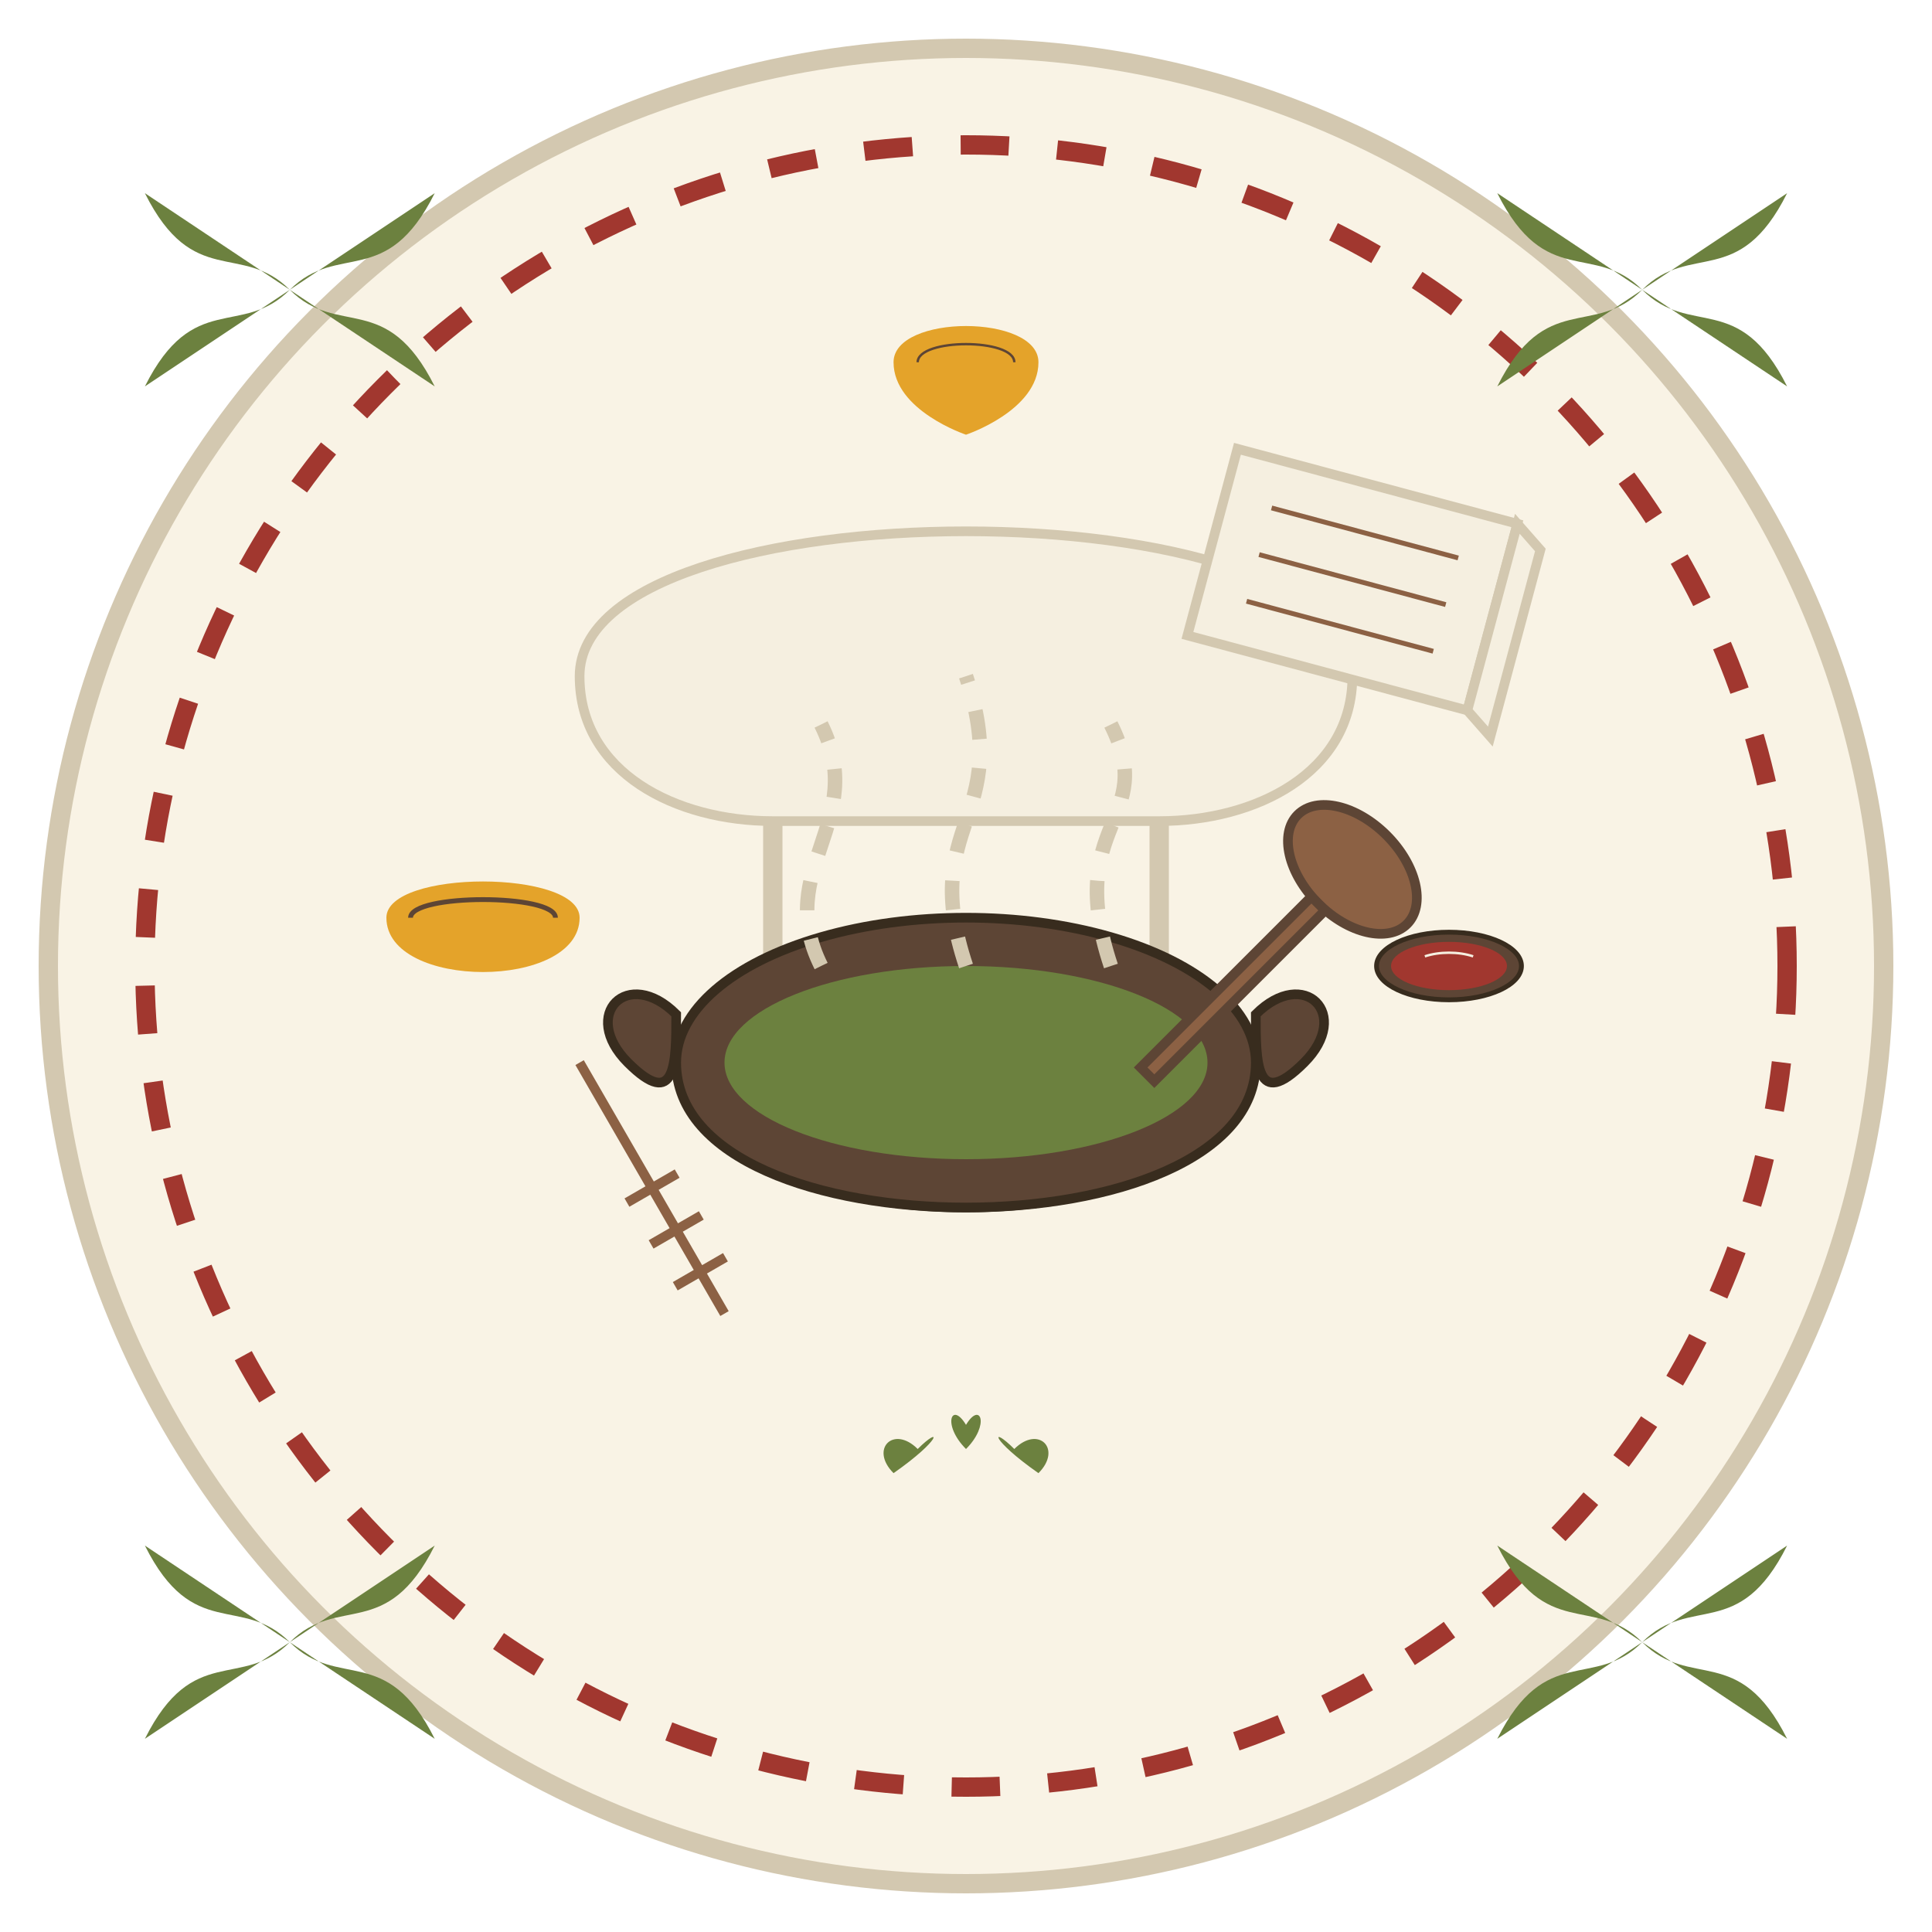 <svg xmlns="http://www.w3.org/2000/svg" width="200" height="200" viewBox="0 0 200 200">
  <style>
    .bg { fill: #f9f3e5; }
    .border { fill: none; stroke: #d3c8b0; stroke-width: 2; }
    .paper { fill: #f5efe0; stroke: #d3c8b0; stroke-width: 1; }
    .accent { fill: #a1372f; }
    .accent-light { fill: #e4a32a; }
    .accent-green { fill: #6c813f; }
    .wood { fill: #8c6144; stroke: #5d4535; stroke-width: 1; }
    .pot { fill: #5d4535; stroke: #382c1e; stroke-width: 1; }
    .chef-hat { fill: #f5efe0; stroke: #d3c8b0; stroke-width: 1; }
    .utensil { fill: #d3c8b0; stroke: #8c6144; stroke-width: 1; }
  </style>

  <!-- Background -->
  <circle class="bg" cx="100" cy="100" r="95"/>
  <circle class="border" cx="100" cy="100" r="95"/>

  <!-- Decorative Border -->
  <circle fill="none" stroke="#a1372f" stroke-width="2" stroke-dasharray="5,5" cx="100" cy="100" r="85"/>

  <!-- Central Icon - Cooking Services -->
  <g transform="translate(100, 100)">
    <!-- Chef Hat -->
    <path class="chef-hat" d="M-40,-30 C-40,-50 40,-50 40,-30 C40,-20 30,-15 20,-15 L-20,-15 C-30,-15 -40,-20 -40,-30 Z"/>
    <path class="border" d="M-20,-15 L-20,20 L20,20 L20,-15"/>
    
    <!-- Cooking Pot -->
    <g transform="translate(0, 10)">
      <ellipse class="pot" cx="0" cy="0" rx="30" ry="15"/>
      <path class="pot" d="M-30,0 C-30,20 30,20 30,0"/>
      <ellipse fill="#6c813f" cx="0" cy="0" rx="25" ry="10"/>
      
      <!-- Steam -->
      <path fill="none" stroke="#d3c8b0" stroke-width="1.5" stroke-dasharray="3,3" d="M-15,-10 C-20,-20 -10,-25 -15,-35 M0,-10 C-5,-25 5,-25 0,-40 M15,-10 C10,-25 20,-25 15,-35"/>
      
      <!-- Pot Handles -->
      <path class="pot" d="M-30,-5 C-35,-10 -40,-5 -35,0 C-30,5 -30,0 -30,-5 Z"/>
      <path class="pot" d="M30,-5 C35,-10 40,-5 35,0 C30,5 30,0 30,-5 Z"/>
      
      <!-- Wooden Spoon -->
      <g transform="translate(40, -20) rotate(45)">
        <ellipse class="wood" cx="0" cy="0" rx="8" ry="5"/>
        <rect class="wood" x="-1" y="5" width="2" height="25"/>
      </g>
    </g>
    
    <!-- Kitchen Utensils -->
    <g transform="translate(-40, 10) rotate(-30)">
      <path class="utensil" d="M0,0 L0,30 M-3,25 L3,25 M-3,20 L3,20 M-3,15 L3,15"/>
    </g>
    
    <!-- Book/Recipe -->
    <g transform="translate(40, -40) rotate(15)">
      <path class="paper" d="M-15,-10 L15,-10 L15,10 L-15,10 Z"/>
      <path class="paper" d="M15,-10 L18,-8 L18,12 L15,10 Z"/>
      <path stroke="#8c6144" stroke-width="0.5" d="M-10,-5 L10,-5 M-10,0 L10,0 M-10,5 L10,5"/>
    </g>
  </g>

  <!-- Decorative Corner Elements -->
  <g transform="translate(30, 30)">
    <path class="accent-green" d="M0,0 C5,-5 10,0 15,-10 M0,0 C-5,-5 -10,0 -15,-10 M0,0 C5,5 10,0 15,10 M0,0 C-5,5 -10,0 -15,10"/>
  </g>
  
  <g transform="translate(170, 30)">
    <path class="accent-green" d="M0,0 C5,-5 10,0 15,-10 M0,0 C-5,-5 -10,0 -15,-10 M0,0 C5,5 10,0 15,10 M0,0 C-5,5 -10,0 -15,10"/>
  </g>
  
  <g transform="translate(30, 170)">
    <path class="accent-green" d="M0,0 C5,-5 10,0 15,-10 M0,0 C-5,-5 -10,0 -15,-10 M0,0 C5,5 10,0 15,10 M0,0 C-5,5 -10,0 -15,10"/>
  </g>
  
  <g transform="translate(170, 170)">
    <path class="accent-green" d="M0,0 C5,-5 10,0 15,-10 M0,0 C-5,-5 -10,0 -15,-10 M0,0 C5,5 10,0 15,10 M0,0 C-5,5 -10,0 -15,10"/>
  </g>

  <!-- Small Decorative Food Icons -->
  <!-- Pierogi Icon -->
  <g transform="translate(50, 100) scale(0.5)">
    <path class="accent-light" d="M-20,-10 C-20,-20 20,-20 20,-10 C20,5 -20,5 -20,-10 Z"/>
    <path fill="none" stroke="#5d4535" d="M-15,-10 C-15,-15 15,-15 15,-10"/>
  </g>
  
  <!-- Soup Icon -->
  <g transform="translate(150, 100) scale(0.5)">
    <ellipse class="pot" cx="0" cy="0" rx="15" ry="7"/>
    <ellipse fill="#a1372f" cx="0" cy="0" rx="12" ry="5"/>
    <path fill="none" stroke="#f5efe0" stroke-width="0.5" d="M-5,-2 C-2,-3 2,-3 5,-2"/>
  </g>
  
  <!-- Bread Icon -->
  <g transform="translate(100, 40) scale(0.5)">
    <path class="accent-light" d="M-15,-5 C-15,-15 15,-15 15,-5 C15,5 0,10 0,10 C0,10 -15,5 -15,-5 Z"/>
    <path fill="none" stroke="#5d4535" stroke-width="0.5" d="M-10,-5 C-10,-10 10,-10 10,-5"/>
  </g>
  
  <!-- Herbs Icon -->
  <g transform="translate(100, 160) scale(0.5)">
    <path class="accent-green" d="M0,0 L0,-20 M0,0 L-15,-15 M0,0 L15,-15"/>
    <path class="accent-green" d="M0,-20 C-5,-25 -3,-30 0,-25 C3,-30 5,-25 0,-20"/>
    <path class="accent-green" d="M-15,-15 C-20,-20 -15,-25 -10,-20 C-5,-25 -5,-22 -15,-15"/>
    <path class="accent-green" d="M15,-15 C20,-20 15,-25 10,-20 C5,-25 5,-22 15,-15"/>
  </g>
</svg>
